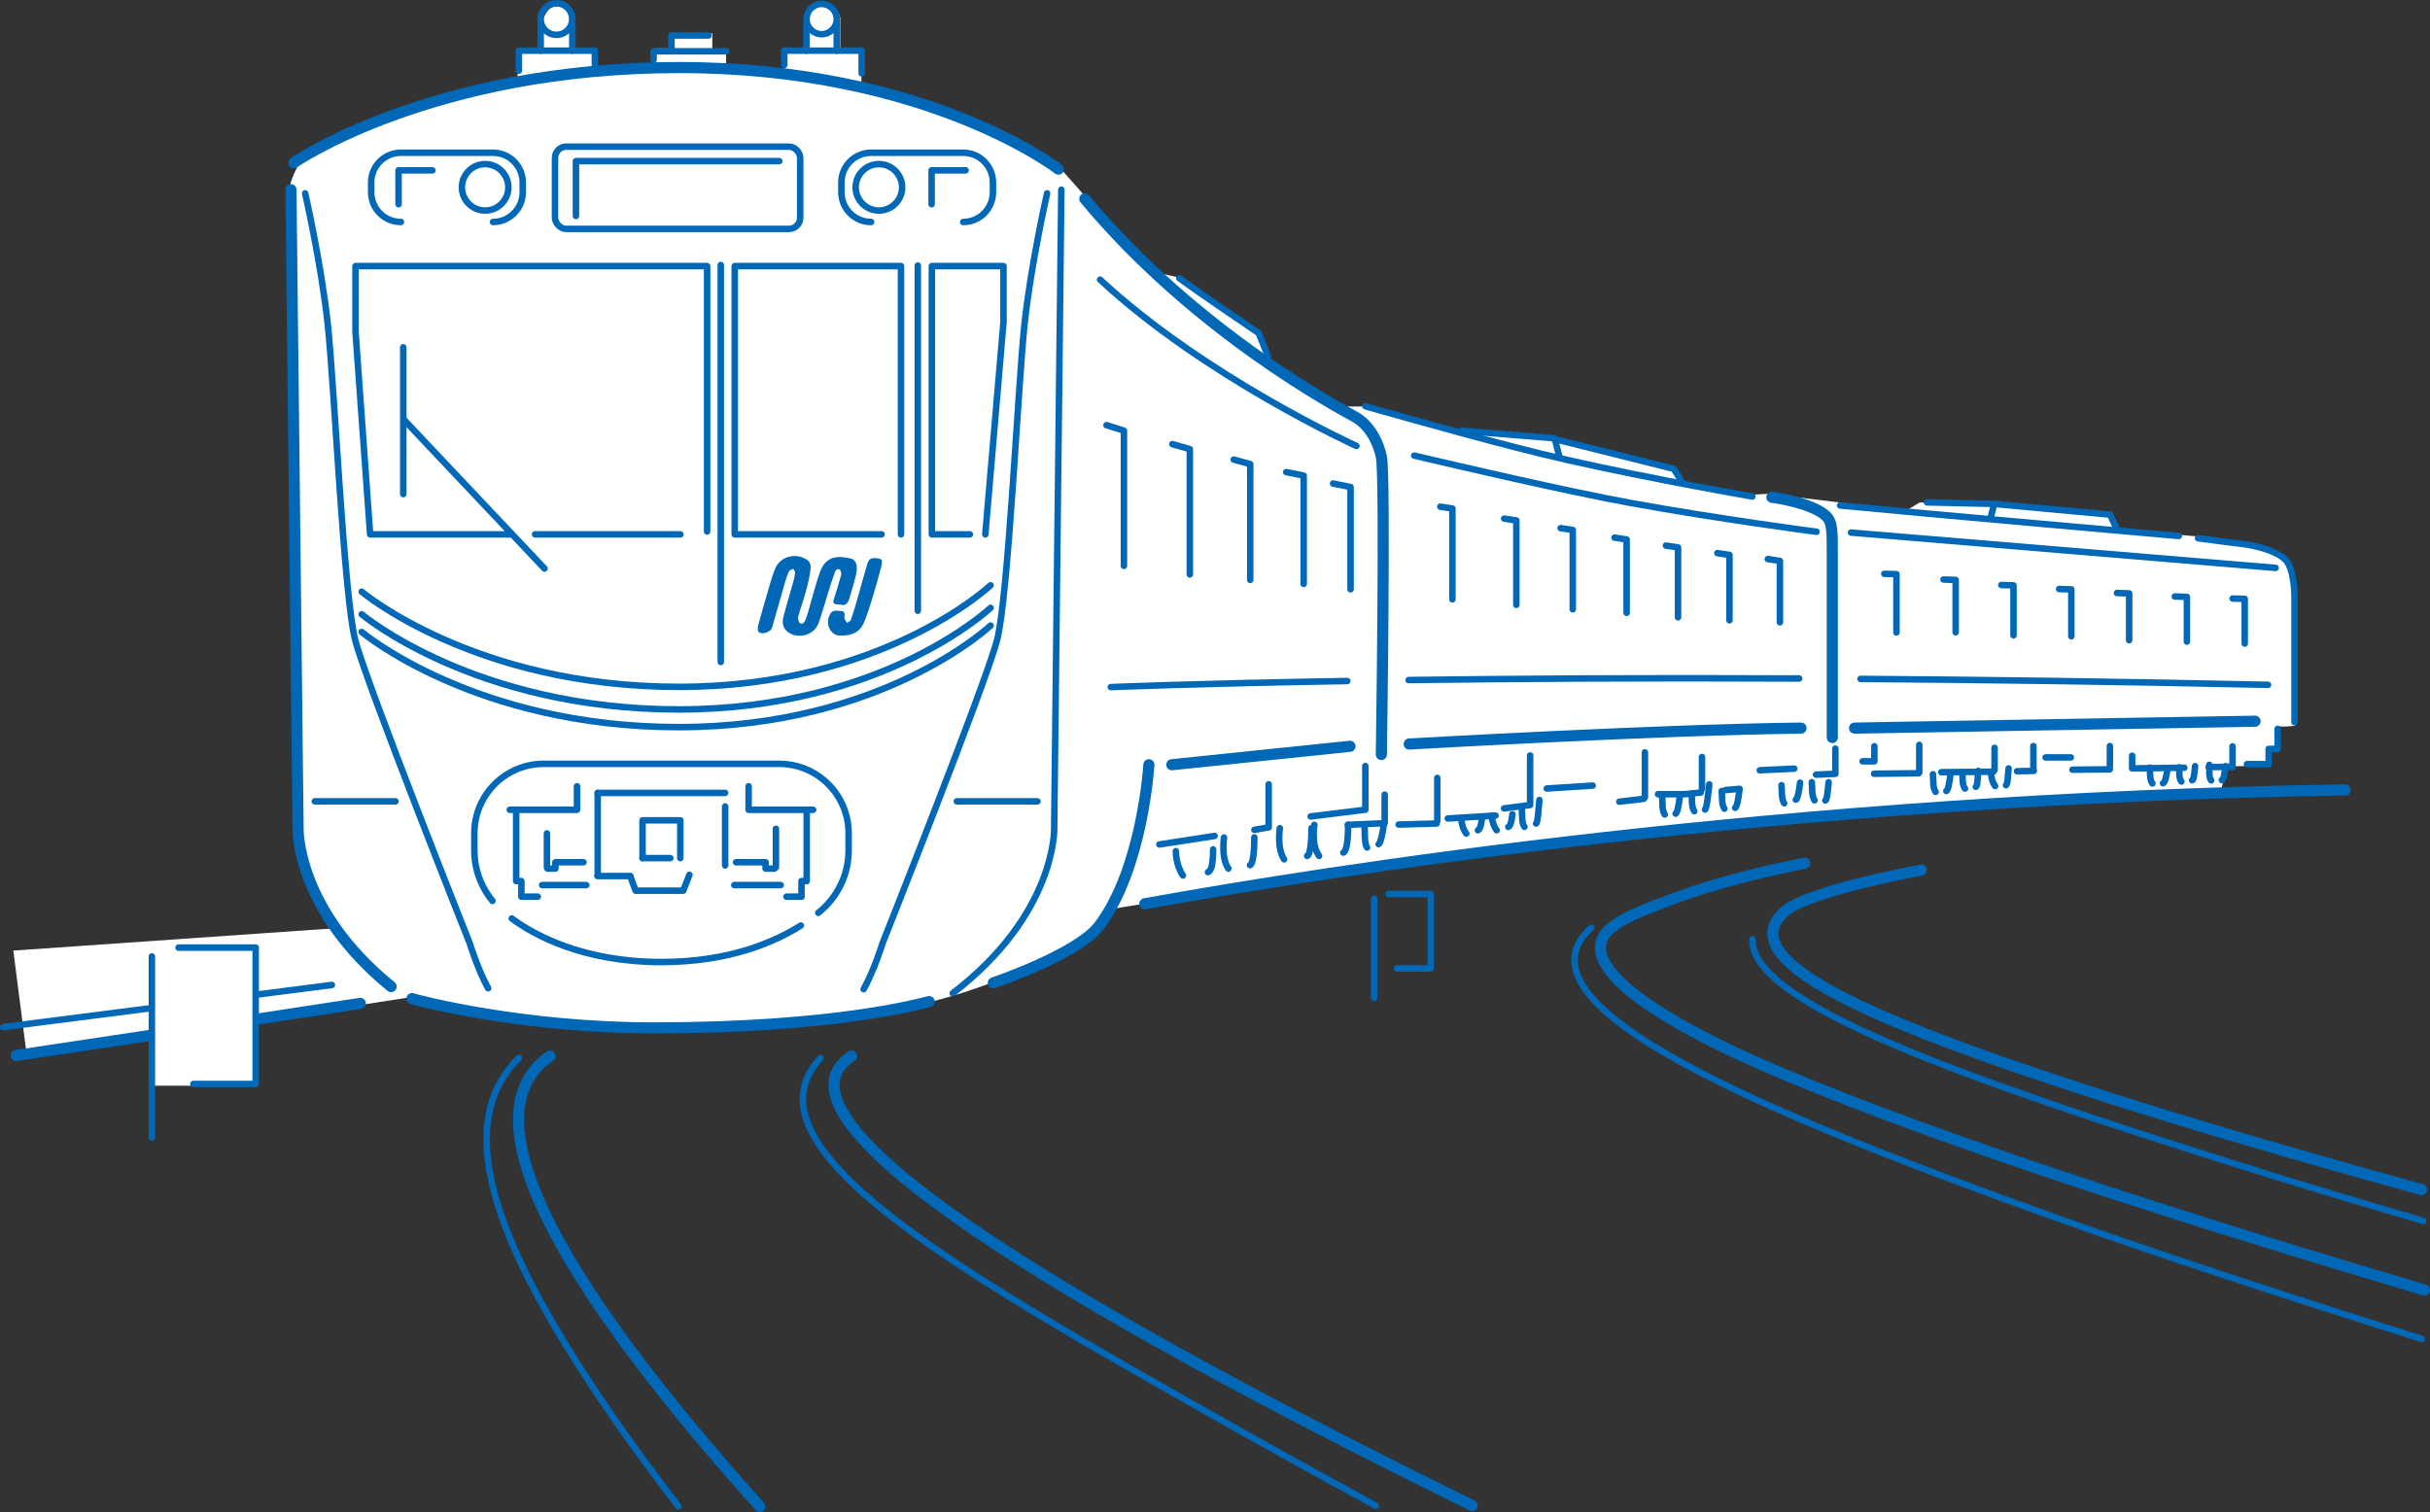 <?xml version="1.0" encoding="UTF-8"?><svg id="b" xmlns="http://www.w3.org/2000/svg" width="299.18" height="186.21" viewBox="0 0 299.18 186.21"><rect x="0" y="0" width="299.18" height="186.21" fill="#333333" stroke="none"/><defs><style>.d{fill:#fff;}.e{fill:#0068b7;}.f{stroke-width:1.37px;}.f,.g{fill:none;stroke:#0068b7;stroke-linecap:round;stroke-linejoin:round;}.g{stroke-width:.8px;}</style></defs><g id="c"><g><polygon class="d" points="1.64 117.07 47.45 113.89 57.36 121.75 3.32 130.16 1.64 117.07"/><path class="d" d="m37.47,19.09s-1.77,2.61-1.84,4.38c-.08,1.77.92,78.67.92,78.67,0,0,.69,6.15,3.61,10.52,2.92,4.38,4.84,10.68,18.28,12.21s29.12,2.23,44.86.54c15.75-1.69,24.9-7.06,28.92-9.07,2.53-1.27,4.34-4.34,4.34-4.34,0,0,42.72-7.2,70.78-9.67,27.04-2.38,48.8-4.14,66.06-4.72l.75-3.23,5.07-.08.08-2,1.08-.08s0-3.07.08-2.84,2.15,0,2.15,0l-.31-18.13s-.92-3.15-2.77-3.53c-1.84-.38-9.3-1.69-9.3-1.69l-9.37-.77-1.15-2-14.52-1.15-8.83-.23-1.69,1-16.98-2.07-2.54.15-8.37-1.38-.61-2-14.75-3.76s-11.98-1.15-12.06-.92-11.29-2.84-11.29-2.84h-4.07l-7.84-4.99-1.23-4.15-10.22-6.84s-3.61-.77-3.38-.85-11.14-12.91-11.14-12.91c0,0-6.07-4.07-12.91-6.45s-11.22-3-11.22-3v-4.63h-2.61V2.19s-.23-1.54-2.15-1.54-2.3,1.31-2.23,2.46,0,3.13,0,3.13h-2.54v2.56l-7.14-.46v-1.84h-1.69v-2.38h-4.84v1.84h-2.23v2.15l-7.45.85v-2.71h-2.69v-3.97s-.54-1.54-1.84-1.54-1.84,1.54-2,2.54c-.15,1,0,2.97,0,2.97h-2.92v3.79s-11.14,2.69-15.83,4.3c-4.69,1.61-10.68,4.69-10.45,4.76Z"/><g><g><path class="f" d="m93.55,185.53c-18.31-20.4-38.28-46.94-25.83-55.47"/><path class="g" d="m83.52,185.5c-2.91-3.78-5.79-7.68-8.41-11.51-12.62-18.42-20.31-34.72-11.23-43.7"/><path class="f" d="m181.23,185.41c-41.42-20.39-89.37-46.83-76.38-55.35"/><path class="g" d="m169.39,185.44c-6.51-3.54-13.08-7.17-19.39-10.74-32.54-18.42-59.05-33.54-48.99-44.4"/><path class="f" d="m298.5,158.87c-28.35-8.39-58.4-17.99-78.56-26.44-18.27-7.66-27-14.65-21.02-18.57,0,0,1-.8,3.74-1.88,3.77-1.49,8.64-3.48,19.54-5.68"/><path class="g" d="m298.17,164.89c-16.35-5.14-32.5-10.42-45.67-15.15-35.19-12.64-67.17-25.91-56.6-35.48"/><path class="f" d="m298.14,146.51c-21.79-6-42.91-12.33-58.14-18.05-17.52-6.58-25.32-11.92-20.16-16.29,0,0,1.89-2.18,16.71-5.02"/><path class="g" d="m298.36,150.37c-8.59-2.52-16.75-4.98-24-7.28-30.79-9.77-59.06-19.36-58.59-27.42"/><line class="g" x1=".4" y1="126.49" x2="40.86" y2="121.3"/><path class="f" d="m2,129.99c13.46-2.01,28.38-4.26,42.36-6.42"/><g><rect class="d" x="18.7" y="116.99" width="12.87" height="16.72"/><line class="g" x1="18.7" y1="117.79" x2="18.7" y2="140.08"/><polyline class="g" points="23.81 133.5 31.48 133.5 31.48 116.7 21.98 116.7"/></g><g><line class="g" x1="169.19" y1="110.7" x2="169.19" y2="122.86"/><polyline class="g" points="171.98 119.27 176.16 119.27 176.16 110.1 170.98 110.1"/></g></g><g><g><path class="g" d="m174.12,56.11c5.41,1.28,18.89,4.42,26.63,5.83,10.99,2,22.9,3.55,22.9,3.55"/><path class="g" d="m168.12,50.04c5.37,1.51,17.18,4.88,24.87,6.61,10.92,2.46,22.76,4.5,22.76,4.5"/><line class="g" x1="227.89" y1="65.59" x2="280.17" y2="69.94"/><polyline class="g" points="274.88 73.71 276.37 73.75 276.37 79.26"/><polyline class="g" points="267.76 73.46 269.25 73.51 269.25 79.02"/><polyline class="g" points="260.64 73.03 262.14 73.08 262.14 78.85"/><polyline class="g" points="253.52 72.54 255.02 72.58 255.02 78.36"/><polyline class="g" points="246.4 72.05 247.9 72.09 247.9 78.24"/><polyline class="g" points="239.28 71.37 240.78 71.42 240.78 77.87"/><polyline class="g" points="231.99 70.67 233.49 70.71 233.49 77.89"/><polyline class="g" points="217.65 68.85 219.14 69.08 219.14 76.64"/><polyline class="g" points="211.44 68.12 212.93 68.34 212.93 76.39"/><polyline class="g" points="205.11 67.19 206.6 67.42 206.6 76.02"/><polyline class="g" points="198.78 66.21 200.27 66.44 200.27 75.47"/><polyline class="g" points="192.14 65.04 193.64 65.27 193.64 75.04"/><polyline class="g" points="185.19 63.87 186.69 64.1 186.69 74.49"/><polyline class="g" points="177.33 62.4 178.82 62.63 178.82 73.81"/><polyline class="g" points="164.13 59.55 166.28 59.98 166.28 72.58"/><polyline class="g" points="158.36 58.14 160.51 58.57 160.51 71.91"/><polyline class="g" points="151.9 56.6 153.93 57.16 153.93 71.41"/><polyline class="g" points="144.34 54.7 146.49 55.31 146.49 70.74"/><polyline class="g" points="136.23 52.36 138.38 53.04 138.38 69.69"/><line class="f" x1="144.27" y1="94.18" x2="166.21" y2="91.91"/><path class="f" d="m173.5,91.63s30.74-1.76,48.24-1.96"/><line class="f" x1="228.33" y1="89.67" x2="277.64" y2="88.82"/><line class="g" x1="212.43" y1="97.3" x2="214.18" y2="97.15"/><polyline class="g" points="209.4 97.6 207.46 97.81 204.13 97.81"/><line class="g" x1="199.37" y1="98.73" x2="202.38" y2="98.38"/><line class="g" x1="184.13" y1="100.44" x2="178.25" y2="100.8"/><line class="g" x1="176.88" y1="101.42" x2="172.2" y2="101.55"/><line class="g" x1="149.54" y1="102.95" x2="142.74" y2="104"/><line class="g" x1="271.93" y1="94.48" x2="274.62" y2="94.43"/><polyline class="g" points="268.93 94.55 262.51 94.63 262.51 93.07"/><line class="g" x1="259.77" y1="94.75" x2="255.16" y2="94.79"/><line class="g" x1="248.33" y1="94.98" x2="250.4" y2="94.94"/><line class="g" x1="239.01" y1="95.1" x2="245.43" y2="95.04"/><line class="g" x1="230.73" y1="95.29" x2="236.22" y2="95.23"/><line class="g" x1="176.96" y1="95.8" x2="176.96" y2="101.09"/><line class="g" x1="202.52" y1="92.66" x2="202.52" y2="98.19"/><line class="g" x1="209.55" y1="93.23" x2="209.55" y2="97.15"/><line class="g" x1="236.3" y1="91.73" x2="236.3" y2="95.1"/><line class="g" x1="245.57" y1="92.1" x2="245.57" y2="94.8"/><line class="g" x1="250.35" y1="91.88" x2="250.35" y2="94.8"/><line class="g" x1="274.87" y1="91.92" x2="274.87" y2="94.5"/><line class="g" x1="259.77" y1="91.88" x2="259.77" y2="94.35"/><polyline class="g" points="156.2 96.59 156.2 101.89 154.44 102.2"/><polyline class="g" points="168.1 94.34 168.1 99.72 161.37 100.55"/><line class="g" x1="196.09" y1="96.75" x2="190.44" y2="97.11"/><polyline class="g" points="230.77 91.9 230.77 93.76 229.32 93.76"/><path class="g" d="m282.5,88.95v-15.48c-.04-1.92-.37-3.87-1.19-4.61-1.89-1.69-6.26-1.99-6.26-1.99l-4.42-.58"/><path class="f" d="m218.15,61.24s4.77.6,6.65,2.28c.82.74.79,1.99.79,4.77v22.54"/><polyline class="g" points="188.39 93.04 188.39 99.14 185.18 99.56"/><line class="g" x1="251.85" y1="93.28" x2="254.96" y2="93.28"/><path class="g" d="m161.82,101.58s-.42,2.48.59,3.83"/><polyline class="g" points="165.93 101.58 170.48 101.38 170.48 97.86"/><path class="g" d="m165.39,105c.34-.1.59-1.24.59-3.42"/><path class="g" d="m179.9,100.89c.08.62.25,1.28.63,1.77"/><path class="g" d="m181.96,102.25c.22-.07.41-.59.51-1.56"/><path class="g" d="m183.64,100.48c.08.62.25,1.28.63,1.77"/><path class="g" d="m185.7,101.84c.22-.07.41-.59.51-1.56"/><path class="g" d="m168,101.79c.08.62-.06,2.09.31,2.59"/><path class="g" d="m169.74,103.96c.22-.07.54-1.52.64-2.48"/><path class="g" d="m208.27,97.73c.08.62-.05,1.68.33,2.17"/><path class="g" d="m209.92,99.7c.22-.07.42-2.14.52-3.11"/><path class="g" d="m187.36,99.66c.08.62-.05,1.68.33,2.17"/><path class="g" d="m189.12,101.42c.22-.07.31-1.93.41-2.9"/><path class="g" d="m204.64,98.14c.08.62-.05,1.68.33,2.17"/><path class="g" d="m206.3,100.21c.22-.07.42-1.21.52-2.17"/><path class="g" d="m223.07,96.33c.08.64-.05,1.67.33,2.23"/><path class="g" d="m224.73,98.58c.22-.03.31-1.29.41-2.25"/><path class="g" d="m219.34,96.7c.08.64-.05,1.67.33,2.23"/><path class="g" d="m221.1,98.48c.22-.03.42-1.13.52-2.09"/><path class="g" d="m211.98,97.42c.08.62-.05,1.68.33,2.17"/><path class="g" d="m213.63,99.49c.22-.07.42-1.21.52-2.17"/><path class="g" d="m241.6,95.25c.08.62-.05,1.37.33,1.86"/><path class="g" d="m243.26,96.9c.22-.07.21-1,.31-1.97"/><path class="g" d="m237.98,95.35c.08.62-.05,1.68.33,2.17"/><path class="g" d="m239.63,97.42c.22-.07.42-1.21.52-2.17"/><path class="g" d="m245.12,95.14c.08.62.14,1.16.52,1.66"/><path class="g" d="m246.97,96.7c.22-.07.23-1.1.33-2.07"/><path class="g" d="m268.29,94.5c.08.63-.09,1.23.28,1.75"/><path class="g" d="m269.89,96.1c.22-.06.27-.79.37-1.75"/><path class="g" d="m264.67,94.53c.08.63-.04,1.44.33,1.96"/><path class="g" d="m266.31,96.46c.22-.06.45-.87.55-1.83"/><path class="g" d="m272.01,94.19c.08.63-.14,1.4.23,1.92"/><path class="g" d="m273.55,96.07c.22-.06.34-.75.44-1.71"/><path class="g" d="m150.7,103.14s-.38,2.48.53,3.83"/><path class="g" d="m153.9,106.55c.3-.1.53-1.24.53-3.42"/><path class="g" d="m144.77,104.82s-.04,1.66.87,3"/><path class="g" d="m148.72,107.41c.3-.1.64-.62.64-2.8"/><path class="g" d="m157.57,102s-.38,2.48.53,3.83"/><path class="g" d="m160.94,105.41c.3-.1.53-1.24.53-3.42"/><polyline class="g" points="191.79 54.17 206.07 57.74 207.01 59.24"/><path class="f" d="m133.56,24.49c13.65,16.44,31.49,25.86,33.25,26.84,1.8,1,2.86,3.07,3.26,4.89.52,2.38,0,36.7,0,36.7"/><line class="g" x1="216.66" y1="94.86" x2="220.91" y2="94.66"/><polyline class="g" points="223.59 95.4 225.97 95.3 225.97 92.19"/><path class="f" d="m140.95,111.3c22.45-4.05,78.41-12.93,147.77-14.02"/><polyline class="g" points="280.42 89.76 280.42 92.23 279.32 92.23 279.32 94.11 276.64 94.11"/></g><g><path class="f" d="m48.15,121.5c-11.66-9.49-11.45-19.39-11.45-19.39l-.88-78.75"/><path class="f" d="m114.4,123.35c-.89.2-11.37,3.24-33.91,3.24-16.19,0-28.97-3.35-29.77-3.61"/><path class="g" d="m130.67,23.36l-.88,78.75s.22,10.48-12.49,20.21"/><path class="f" d="m141.45,94.18s-.76,12.76-6.13,19.85c-2.66,3.5-13.03,7.02-13.03,7.02"/><path class="f" d="m36.18,20.04s16.88-11.72,47.46-11.72,46.67,12.51,46.67,12.51"/><g><line class="g" x1="38.76" y1="98.69" x2="48.69" y2="98.69"/><line class="g" x1="117.8" y1="98.69" x2="127.73" y2="98.69"/></g><g><path class="g" d="m44.53,72.87s13.89,11.72,39.04,11.72,38.39-12.51,38.39-12.51"/><path class="g" d="m44.53,75.65s13.89,11.72,39.04,11.72,38.39-12.51,38.39-12.51"/><path class="g" d="m44.53,77.83s13.89,11.72,39.04,11.72,38.39-12.51,38.39-12.51"/></g><g><polyline class="g" points="70.91 26.6 70.91 19.84 95.94 19.84"/><rect class="g" x="68.33" y="18.06" width="30.19" height="10.13" rx="1.38" ry="1.38"/></g><g><circle class="g" cx="59.73" cy="23.07" r="2.86"/><polyline class="g" points="49.07 25.15 49.07 20.98 53.24 20.98"/><path class="g" d="m49.36,27.34c-2.02,0-3.66-1.64-3.66-3.66v-1.21c0-2.02,1.64-3.66,3.66-3.66h11.34c2.02,0,3.66,1.64,3.66,3.66v1.21c0,2.02-1.64,3.66-3.66,3.66"/></g><g><circle class="g" cx="108.21" cy="23.07" r="2.86"/><polyline class="g" points="118.88 20.98 114.7 20.98 114.7 25.15"/><path class="g" d="m118.59,27.34c2.02,0,3.66-1.64,3.66-3.66v-1.21c0-2.02-1.64-3.66-3.66-3.66h-11.34c-2.02,0-3.66,1.64-3.66,3.66v1.21c0,2.02,1.64,3.66,3.66,3.66"/></g><g><g><path class="g" d="m60.1,121.71c-1.28-2.32-2.27-5.55-2.27-5.55,0,0-12.71-31.97-14.1-37.34-1.39-5.36-2.58-31.58-3.38-38.92-.79-7.35-2.78-16.09-2.78-16.09"/><path class="g" d="m128.92,23.81s-1.99,8.74-2.78,16.09c-.79,7.35-1.99,33.56-3.38,38.92-1.39,5.36-14.1,37.34-14.1,37.34,0,0-1.02,3.33-2.33,5.66"/></g><path class="g" d="m98.6,113.98c-3.15,2-8.77,4.5-17.16,4.5-9.66,0-15.65-3.32-18.43-5.36"/><path class="g" d="m60.63,110.95c-.6-.73-1.09-1.54-1.46-2.42-.5-1.17-.77-2.47-.77-3.82v-2.09c0-4.72,3.83-8.55,8.55-8.55h28.98c4.72,0,8.55,3.83,8.55,8.55v2.09c0,1.36-.27,2.65-.77,3.82-.5,1.17-1.22,2.23-2.1,3.12-.14.14-.43.42-.86.77"/><g><polyline class="g" points="83.76 105.68 83.76 101.03 79.11 101.03 79.11 105.68"/><line class="g" x1="79.11" y1="105.68" x2="82.53" y2="105.68"/><polyline class="g" points="78.4 109.69 84.12 109.69 84.88 107.74"/><line class="g" x1="73.59" y1="97.65" x2="73.59" y2="107.82"/><line class="g" x1="73.56" y1="107.89" x2="77.57" y2="107.89"/><line class="g" x1="89.28" y1="106.58" x2="89.28" y2="99.32"/><line class="g" x1="89.28" y1="97.65" x2="73.59" y2="97.65"/><line class="g" x1="77.59" y1="107.89" x2="78.26" y2="109.69"/></g><g><g><polyline class="g" points="92.17 96.83 92.17 99.73 100.11 99.73"/><polyline class="g" points="99.32 100.09 99.32 108.51 98.68 108.51 98.68 110.43 96.83 110.43"/><polyline class="g" points="95.34 106.97 94.26 106.97 94.26 106.19 90.62 106.19"/><line class="g" x1="95.53" y1="102.07" x2="95.53" y2="106.82"/><line class="g" x1="96.12" y1="109" x2="90.41" y2="109"/></g><g><polyline class="g" points="71.04 96.83 71.04 99.73 62.76 99.73"/><polyline class="g" points="63.55 99.91 63.55 108.51 64.19 108.51 64.19 110.43 66.21 110.43"/><polyline class="g" points="67.41 106.97 68.38 106.97 68.38 106.19 71.84 106.19"/><line class="g" x1="67.34" y1="102.64" x2="67.34" y2="106.82"/><line class="g" x1="66.75" y1="109" x2="72.18" y2="109"/></g></g></g><g><line class="g" x1="49.65" y1="42.77" x2="49.65" y2="60.85"/><line class="g" x1="67.04" y1="70.02" x2="49.72" y2="51.68"/><polyline class="g" points="87.06 65.46 87.06 32.77 43.77 32.77 43.77 40.85 45.57 65.81 62.97 65.81"/><line class="g" x1="65.88" y1="65.81" x2="83.77" y2="65.81"/><polyline class="g" points="110.93 65.81 110.93 32.77 90.46 32.77 90.46 65.81 108.54 65.81"/><g><path class="e" d="m103.64,74.47c-.33-.02-.52-.02-.7-.05-.32-.05-.39-.24-.3-.54.32-1.02.64-2.03.92-3.06.05-.21-.04-.6-.19-.68-.28-.16-.5.07-.6.38-.22.67-.46,1.33-.67,2-.43,1.38-.82,2.77-1.29,4.14-.54,1.61-2.34,1.88-3.31,1.46-.92-.4-1.3-1.13-1.06-2.09.38-1.48.83-2.95,1.24-4.43.1-.35.18-.72.21-1.08.01-.15-.13-.31-.21-.46-.18.09-.45.13-.52.28-.2.38-.34.79-.46,1.21-.56,1.92-1.1,3.84-1.65,5.76-.15.54-1.3.92-1.65.51-.14-.16-.12-.53-.06-.77.33-1.23.68-2.46,1.04-3.69.33-1.12.62-2.25,1.06-3.33.53-1.31,2.07-1.88,3.38-1.37.76.3,1.07.65.97,1.46-.11.94-.34,1.87-.59,2.78-.28,1.03-.65,2.03-.93,3.06-.06.23.04.67.22.78.35.23.58-.15.68-.41.23-.57.38-1.17.55-1.75.41-1.38.75-2.79,1.24-4.15.69-1.9,2.1-2.04,3.76-1.66.55.12.79.69.77,1.25-.01.42-.11.85-.22,1.27-.21.8-.46,1.59-.69,2.39-.16.57-.46.94-.97.81Z"/><path class="e" d="m103.37,78.27c-1.04,0-1.88-1.37-1.14-2.69.3-.53.87-.34,1.35-.32.46.02.42.35.39.67,0,.09-.04.2,0,.27.09.18.21.34.31.51.16-.12.42-.21.48-.36.31-.9.58-1.81.84-2.73.41-1.45.8-2.9,1.23-4.34.07-.22.33-.5.53-.53.37-.05.79,0,1.15.14.09.03.09.52.02.77-.34,1.3-.69,2.59-1.08,3.87-.31,1.03-.65,2.05-1.04,3.05-.45,1.14-1.31,1.73-3.05,1.7Z"/></g><polyline class="g" points="121.31 65.81 123.55 39.65 123.55 32.77 114.73 32.77 114.73 65.81 119.41 65.81"/><line class="g" x1="88.74" y1="32.64" x2="88.74" y2="81.52"/><line class="g" x1="113" y1="32.7" x2="113" y2="75.22"/></g><g><g><polyline class="g" points="82.67 6.02 82.67 4.37 87.23 4.37"/><polyline class="g" points="80.47 7.36 80.47 6.32 89.44 6.32"/></g><g><g><circle class="g" cx="68.51" cy="2.35" r="1.94"/><polyline class="g" points="63.88 8.71 63.88 6.24 73.24 6.24 73.24 8"/><g><line class="g" x1="66.57" y1="2.88" x2="66.57" y2="6.24"/><line class="g" x1="70.46" y1="2.88" x2="70.46" y2="6.24"/></g></g><g><path class="g" d="m103.02,2.35c0,1.03-.83,1.86-1.86,1.86-1.03,0-1.86-.83-1.86-1.86s.83-1.86,1.86-1.86,1.86.83,1.86,1.86Z"/><polyline class="g" points="106.09 9.04 106.09 6.24 96.56 6.24 96.56 8"/><g><line class="g" x1="103.02" y1="2.88" x2="103.02" y2="6.24"/><line class="g" x1="99.3" y1="2.88" x2="99.3" y2="6.24"/></g></g></g></g></g></g><path class="g" d="m229.07,83.61c15.08.11,31.85.33,50.17.73"/><path class="g" d="m173.43,83.75c12.9-.17,29.02-.28,48.08-.19"/><path class="g" d="m136.76,84.62s10.13-.43,29.12-.75"/></g><path class="g" d="m167,54.92s-18.6-8.45-31.56-20.48"/><polyline class="g" points="191.97 56.19 191.42 53.98 179.96 53.04"/><path class="g" d="m268.25,66.01s-32.12-2.82-41.7-3.76"/><polyline class="g" points="260.65 65.26 259.8 63.38 245.52 62.06 237.25 61.87"/><line class="g" x1="245.52" y1="62.06" x2="245.14" y2="63.56"/><path class="g" d="m156.1,43.84l-1.13-2.82s-7.51-5.07-9.77-6.76"/></g></g></svg>